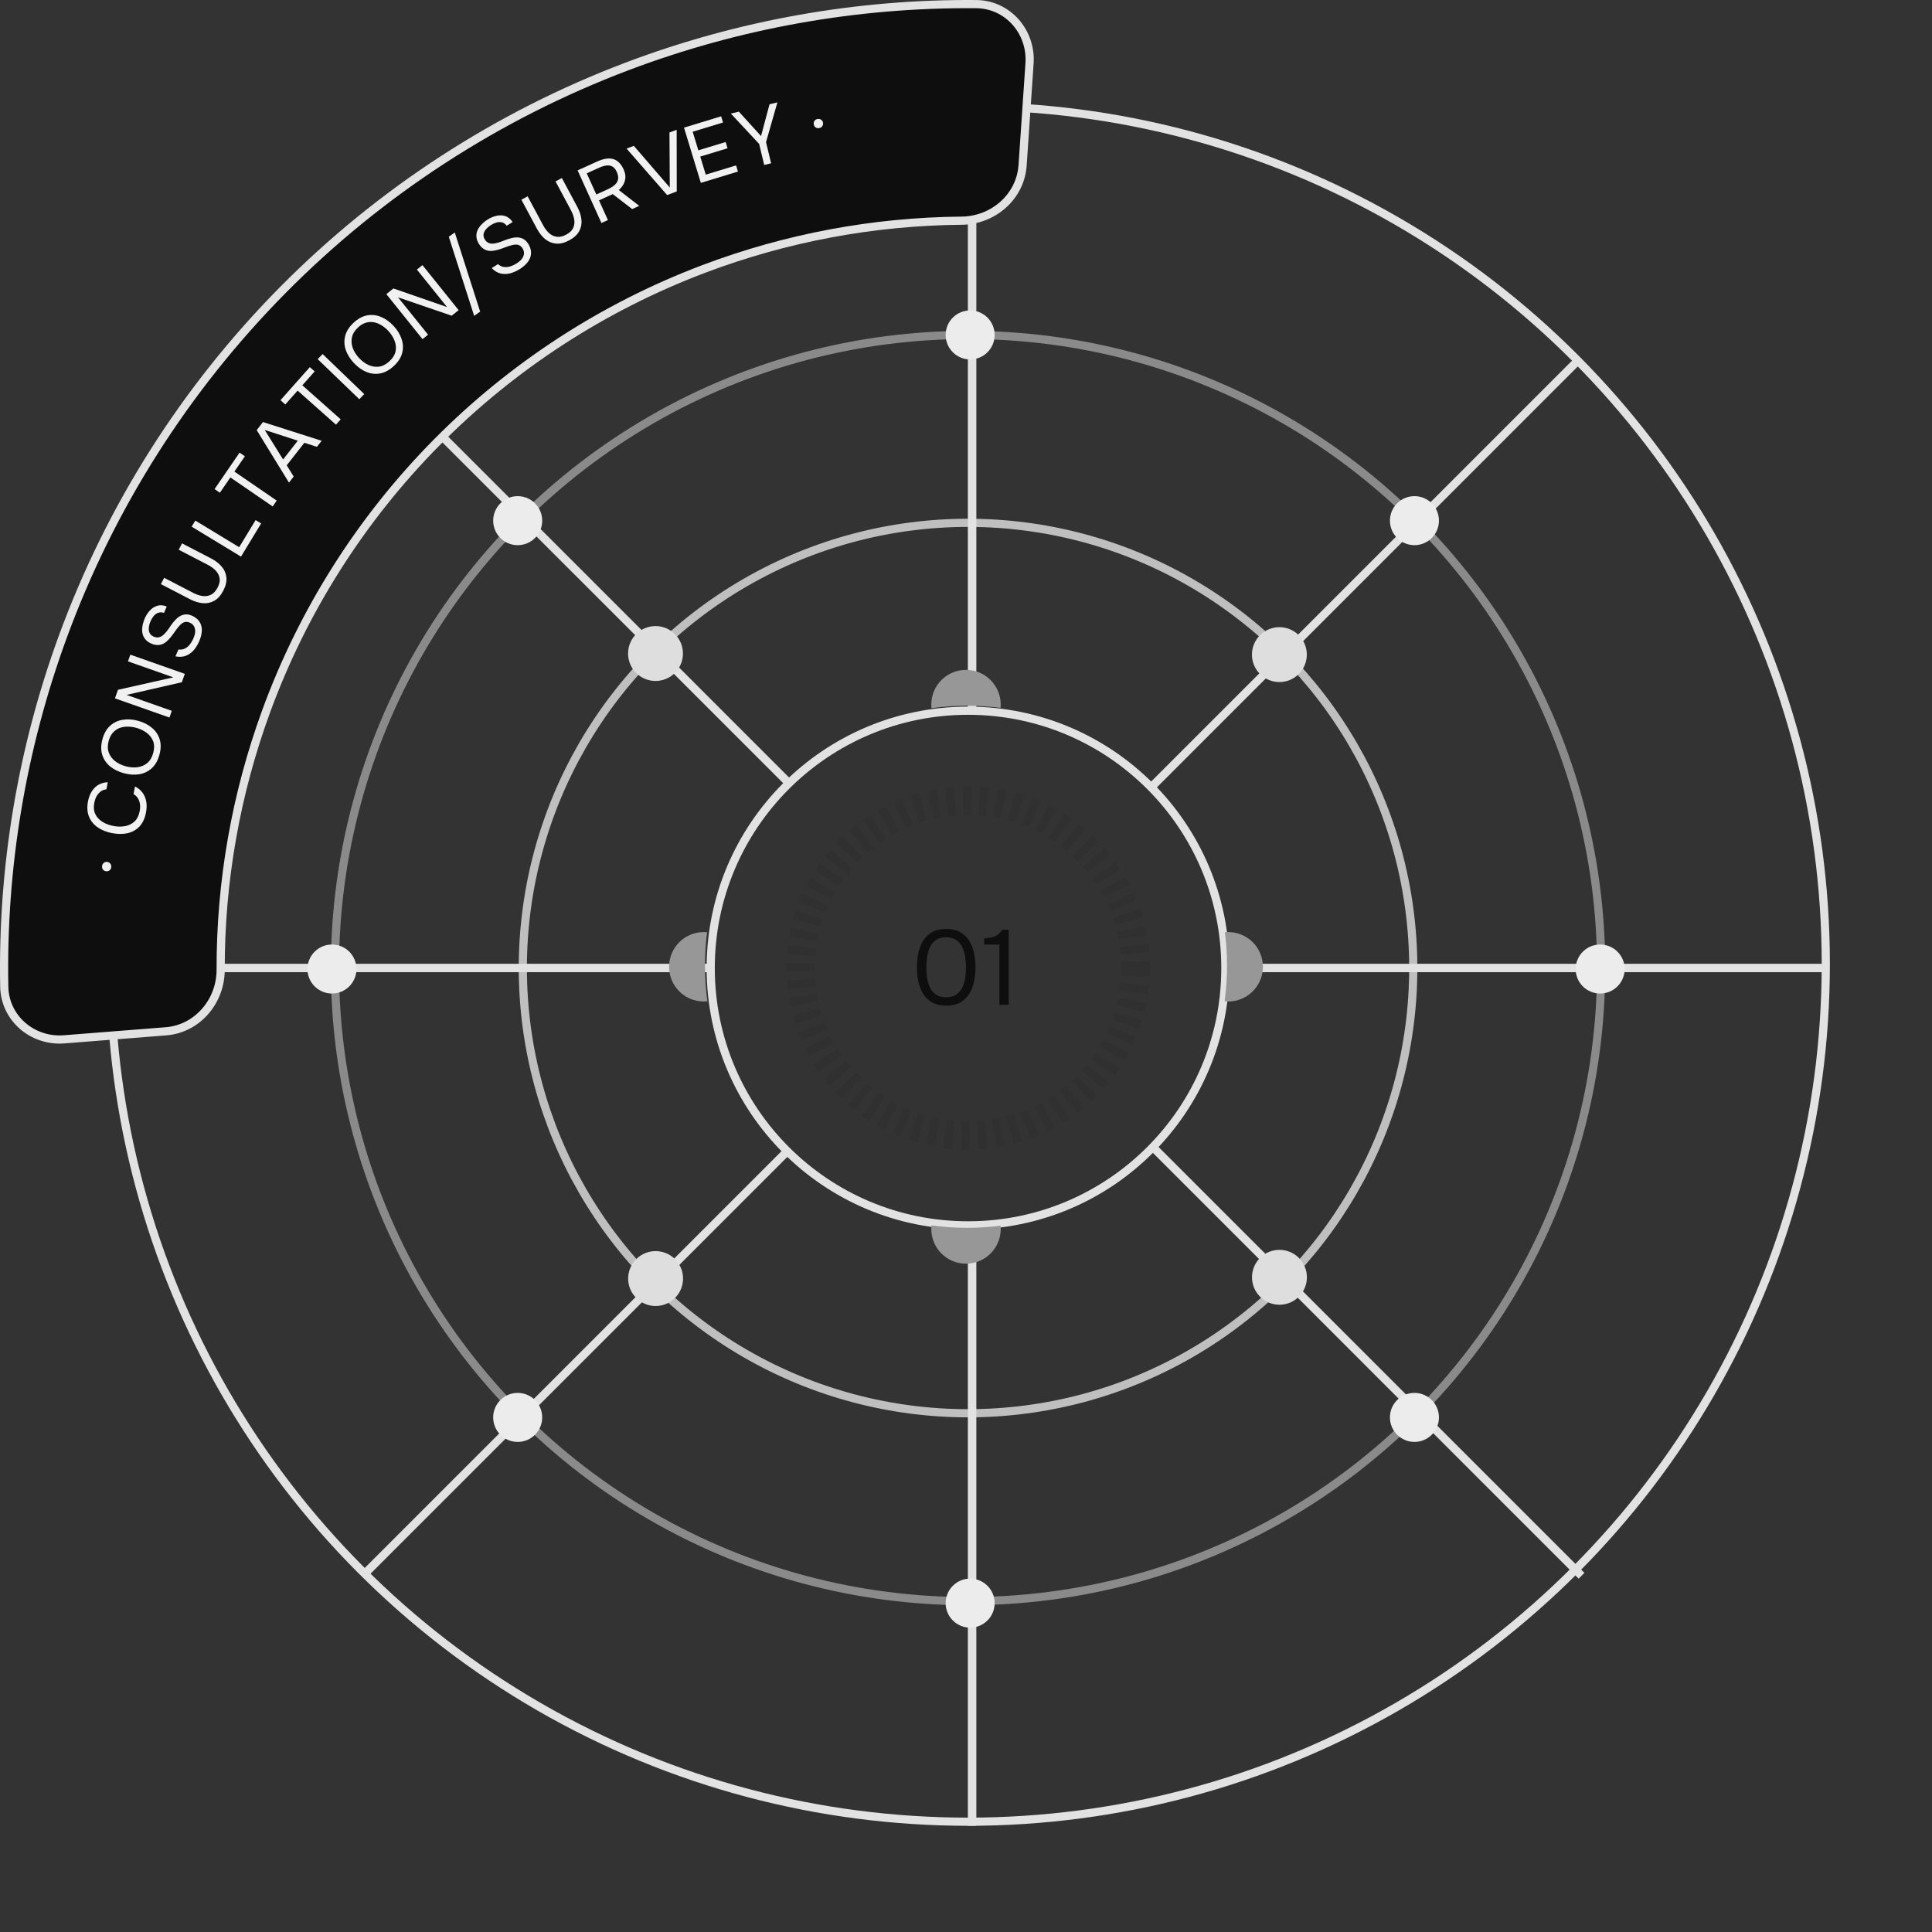 <?xml version="1.0" encoding="UTF-8"?> <svg xmlns="http://www.w3.org/2000/svg" width="473" height="473" viewBox="0 0 473 473" fill="none"><rect x="0" y="0" width="473" height="473" fill="#333333" stroke="none"/><path d="M238 28L238 174M238 447L238 300" stroke="#E2E2E2" stroke-width="2"></path><path d="M90.215 88.801L193 191.586M387.2 385.786L282.414 281" stroke="#E2E2E2" stroke-width="2"></path><path d="M27 237L174.5 237M447 237L300 237" stroke="#E2E2E2" stroke-width="2"></path><path d="M88.801 385.785L192.5 282.086M385.786 88.8L282.086 192.5" stroke="#E2E2E2" stroke-width="2"></path><path d="M238 26V173.5M238 445L238 306.94" stroke="#E2E2E2" stroke-width="2"></path><path d="M27 237L174 237M447 237L300 237" stroke="#E2E2E2" stroke-width="2"></path><circle cx="237" cy="237" r="63" stroke="#E2E2E2" stroke-width="2"></circle><circle opacity="0.8" cx="237" cy="237" r="109" stroke="#E2E2E2" stroke-width="2"></circle><circle opacity="0.5" cx="237" cy="237" r="155" stroke="#E2E2E2" stroke-width="2"></circle><circle cx="237" cy="236" r="210" stroke="#E2E2E2" stroke-width="2"></circle><path fill-rule="evenodd" clip-rule="evenodd" d="M228.045 173.382C228.015 173.092 228 172.798 228 172.5C228 167.806 231.806 164 236.5 164C241.194 164 245 167.806 245 172.5C245 172.772 244.987 173.041 244.962 173.307C242.284 172.96 239.554 172.781 236.781 172.781C233.817 172.781 230.9 172.985 228.045 173.382Z" fill="#979797"></path><path fill-rule="evenodd" clip-rule="evenodd" d="M173.19 245.146C172.9 245.176 172.606 245.191 172.309 245.191C167.614 245.191 163.809 241.385 163.809 236.691C163.809 231.996 167.614 228.191 172.309 228.191C172.581 228.191 172.85 228.204 173.116 228.229C172.768 230.907 172.589 233.637 172.589 236.41C172.589 239.374 172.794 242.29 173.19 245.146Z" fill="#979797"></path><path fill-rule="evenodd" clip-rule="evenodd" d="M228.045 300C228.015 300.29 228 300.584 228 300.881C228 305.576 231.806 309.381 236.5 309.381C241.194 309.381 245 305.576 245 300.881C245 300.609 244.987 300.34 244.962 300.074C242.284 300.421 239.554 300.601 236.781 300.601C233.817 300.601 230.9 300.396 228.045 300Z" fill="#979797"></path><path fill-rule="evenodd" clip-rule="evenodd" d="M299.81 245.145C300.1 245.175 300.394 245.19 300.691 245.19C305.386 245.19 309.191 241.385 309.191 236.69C309.191 231.996 305.386 228.19 300.691 228.19C300.419 228.19 300.15 228.203 299.884 228.228C300.232 230.906 300.411 233.637 300.411 236.409C300.411 239.373 300.206 242.29 299.81 245.145Z" fill="#979797"></path><path d="M15.687 254.455C7.979 255.063 1.194 249.305 1.044 241.574C0.479 212.429 5.319 183.388 15.359 155.936C27.006 124.093 45.376 95.134 69.22 71.03C93.064 46.926 121.823 28.242 153.537 16.252C180.879 5.914 209.865 0.76 239.015 1.009C246.747 1.075 252.578 7.797 252.054 15.511L250.357 40.476C249.833 48.19 243.149 53.962 235.417 54.029C213.879 54.215 192.504 58.204 172.288 65.847C147.7 75.144 125.403 89.63 106.916 108.319C88.428 127.007 74.185 149.46 65.156 174.148C57.732 194.446 53.975 215.862 54.023 237.401C54.04 245.133 48.34 251.88 40.632 252.488L15.687 254.455Z" fill="#0E0E0E" stroke="#E2E2E2" stroke-width="2"></path><circle cx="160.508" cy="313.023" r="6.719" transform="rotate(-135 160.508 313.023)" fill="#DEDEDE"></circle><circle cx="313.24" cy="312.712" r="6.719" transform="rotate(135 313.24 312.712)" fill="#DEDEDE"></circle><circle cx="6.719" cy="6.719" r="6.719" transform="matrix(-0.707 -0.707 -0.707 0.707 322.723 160.267)" fill="#DEDEDE"></circle><circle cx="6" cy="6" r="6" transform="matrix(-0.707 -0.707 -0.707 0.707 246 82)" fill="#ECECEC"></circle><circle cx="6" cy="6" r="6" transform="matrix(-0.707 0.707 0.707 0.707 81.273 228.757)" fill="#ECECEC"></circle><circle cx="6" cy="6" r="6" transform="matrix(1.90443e-07 1 1 -1.90443e-07 120.742 341.016)" fill="#ECECEC"></circle><circle cx="6" cy="6" r="6" transform="matrix(1 -2.34154e-07 -2.34154e-07 -1 340.289 353.015)" fill="#ECECEC"></circle><circle cx="6" cy="6" r="6" transform="matrix(-0.707 -0.707 -0.707 0.707 246 392.485)" fill="#ECECEC"></circle><circle cx="6" cy="6" r="6" transform="matrix(-0.707 0.707 0.707 0.707 391.758 228.757)" fill="#ECECEC"></circle><circle cx="6" cy="6" r="6" transform="matrix(1.90443e-07 1 1 -1.90443e-07 340.289 121.469)" fill="#ECECEC"></circle><circle cx="6" cy="6" r="6" transform="matrix(1 -2.34154e-07 -2.34154e-07 -1 120.742 133.47)" fill="#ECECEC"></circle><circle cx="6.719" cy="6.719" r="6.719" transform="matrix(-0.707 0.707 0.707 0.707 160.484 150.496)" fill="#DEDEDE"></circle><g clip-path="url(#clip0_137_11760)"><path d="M231.658 246.208C230.375 246.208 229.275 245.974 228.356 245.506C227.455 245.021 226.718 244.353 226.146 243.504C225.574 242.637 225.149 241.641 224.872 240.514C224.612 239.37 224.482 238.139 224.482 236.822C224.482 235.505 224.612 234.283 224.872 233.156C225.132 232.012 225.548 231.015 226.12 230.166C226.692 229.299 227.429 228.623 228.33 228.138C229.249 227.653 230.358 227.41 231.658 227.41C233.027 227.41 234.171 227.679 235.09 228.216C236.026 228.736 236.763 229.447 237.3 230.348C237.855 231.249 238.245 232.263 238.47 233.39C238.713 234.499 238.834 235.643 238.834 236.822C238.834 238.001 238.713 239.153 238.47 240.28C238.245 241.389 237.855 242.395 237.3 243.296C236.763 244.18 236.026 244.891 235.09 245.428C234.171 245.948 233.027 246.208 231.658 246.208ZM231.658 244.154C232.681 244.154 233.504 243.937 234.128 243.504C234.769 243.053 235.263 242.464 235.61 241.736C235.957 241.008 236.191 240.219 236.312 239.37C236.433 238.503 236.494 237.654 236.494 236.822C236.494 236.007 236.433 235.175 236.312 234.326C236.191 233.459 235.957 232.662 235.61 231.934C235.263 231.189 234.769 230.591 234.128 230.14C233.504 229.689 232.681 229.464 231.658 229.464C230.618 229.464 229.777 229.689 229.136 230.14C228.495 230.591 228.001 231.189 227.654 231.934C227.325 232.662 227.099 233.459 226.978 234.326C226.857 235.175 226.796 236.007 226.796 236.822C226.796 237.654 226.857 238.503 226.978 239.37C227.099 240.219 227.325 241.008 227.654 241.736C228.001 242.464 228.495 243.053 229.136 243.504C229.777 243.937 230.618 244.154 231.658 244.154ZM244.685 246V231.258H240.941V229.724C241.634 229.672 242.25 229.594 242.787 229.49C243.324 229.369 243.801 229.169 244.217 228.892C244.65 228.597 245.032 228.173 245.361 227.618H246.947V246H244.685Z" fill="#0E0E0E"></path></g><circle opacity="0.08" cx="237" cy="237" r="41" stroke="#0E0E0E" stroke-width="7" stroke-dasharray="2 2"></circle><mask id="mask0_137_11760" style="mask-type:alpha" maskUnits="userSpaceOnUse" x="1" y="1" width="252" height="254"><path d="M15.687 254.455C7.979 255.063 1.194 249.305 1.044 241.574C0.479 212.429 5.319 183.388 15.359 155.936C27.006 124.093 45.376 95.134 69.22 71.03C93.064 46.926 121.823 28.242 153.537 16.252C180.879 5.914 209.865 0.76 239.015 1.009C246.747 1.075 252.578 7.797 252.054 15.511L250.357 40.476C249.833 48.19 243.149 53.962 235.417 54.029C213.879 54.215 192.504 58.204 172.288 65.847C147.7 75.144 125.403 89.63 106.916 108.319C88.428 127.007 74.185 149.46 65.156 174.148C57.732 194.446 53.975 215.862 54.023 237.401C54.04 245.133 48.34 251.88 40.632 252.488L15.687 254.455Z" fill="#0E0E0E"></path></mask><g mask="url(#mask0_137_11760)"><path d="M27.232 212.31C27.191 212.64 27.052 212.899 26.814 213.084C26.576 213.269 26.291 213.342 25.961 213.301C25.63 213.26 25.378 213.121 25.206 212.884C25.021 212.646 24.948 212.362 24.99 212.031C25.029 211.714 25.169 211.456 25.408 211.257C25.634 211.057 25.913 210.977 26.244 211.018C26.575 211.059 26.832 211.205 27.016 211.456C27.201 211.694 27.273 211.979 27.232 212.31Z" fill="#F1F1F1"></path><path d="M35.734 198.968C35.455 200.394 34.922 201.526 34.133 202.364C33.334 203.186 32.358 203.729 31.206 203.993C30.044 204.241 28.776 204.231 27.402 203.963C26.041 203.697 24.876 203.225 23.908 202.547C22.927 201.866 22.221 200.995 21.79 199.933C21.349 198.855 21.268 197.596 21.55 196.156C21.749 195.136 22.084 194.291 22.554 193.622C23.014 192.937 23.57 192.421 24.222 192.073C24.874 191.725 25.596 191.54 26.389 191.518L26.051 193.245C25.332 193.309 24.706 193.628 24.173 194.203C23.642 194.765 23.28 195.537 23.089 196.518C22.874 197.617 22.962 198.558 23.352 199.341C23.733 200.108 24.311 200.731 25.087 201.208C25.85 201.683 26.716 202.015 27.684 202.205C28.705 202.404 29.672 202.423 30.587 202.262C31.501 202.101 32.281 201.724 32.927 201.13C33.56 200.533 33.981 199.699 34.191 198.626C34.319 197.971 34.341 197.371 34.257 196.825C34.176 196.266 33.999 195.783 33.725 195.376C33.454 194.956 33.108 194.638 32.689 194.42L33.053 192.555C33.774 192.9 34.372 193.383 34.849 194.006C35.314 194.613 35.629 195.333 35.792 196.167C35.955 197 35.936 197.934 35.734 198.968Z" fill="#F1F1F1"></path><path d="M39.034 184.773C38.648 186.188 38.024 187.29 37.16 188.077C36.296 188.864 35.27 189.359 34.082 189.56C32.897 189.749 31.643 189.663 30.317 189.302C28.98 188.937 27.848 188.373 26.923 187.61C26.001 186.834 25.367 185.888 25.022 184.771C24.677 183.654 24.697 182.388 25.082 180.973C25.468 179.558 26.091 178.463 26.951 177.689C27.815 176.902 28.839 176.414 30.024 176.225C31.212 176.023 32.475 176.105 33.813 176.469C35.138 176.83 36.261 177.399 37.183 178.175C38.108 178.938 38.743 179.878 39.089 180.995C39.438 182.099 39.419 183.358 39.034 184.773ZM37.51 184.358C37.804 183.277 37.801 182.323 37.502 181.495C37.189 180.664 36.665 179.975 35.929 179.429C35.197 178.871 34.336 178.456 33.345 178.187C32.599 177.983 31.871 177.889 31.163 177.903C30.445 177.901 29.782 178.025 29.175 178.274C28.569 178.523 28.043 178.905 27.599 179.42C27.155 179.935 26.824 180.591 26.607 181.388C26.316 182.456 26.325 183.412 26.634 184.256C26.947 185.088 27.467 185.789 28.196 186.361C28.928 186.92 29.79 187.334 30.78 187.604C31.758 187.87 32.704 187.948 33.618 187.838C34.533 187.727 35.335 187.393 36.026 186.835C36.721 186.264 37.215 185.439 37.51 184.358Z" fill="#F1F1F1"></path><path d="M41.481 175.669L28.144 170.973L28.881 168.879L42.443 165.83L31.332 161.918L31.91 160.276L45.247 164.972L44.523 167.028L30.985 170.128L42.059 174.027L41.481 175.669Z" fill="#F1F1F1"></path><path d="M48.77 157.001C48.413 157.82 47.965 158.549 47.425 159.187C46.879 159.807 46.238 160.262 45.501 160.552C44.751 160.836 43.903 160.881 42.955 160.687L43.682 159.018C44.306 159.086 44.854 158.998 45.324 158.752C45.8 158.494 46.209 158.141 46.549 157.692C46.877 157.239 47.151 156.762 47.369 156.261C47.587 155.759 47.722 155.266 47.774 154.779C47.819 154.275 47.741 153.82 47.54 153.412C47.344 152.993 46.996 152.674 46.495 152.456C46.104 152.285 45.754 152.22 45.446 152.261C45.143 152.289 44.862 152.399 44.603 152.592C44.338 152.767 44.082 153.005 43.835 153.304C43.491 153.693 43.159 154.123 42.838 154.593C42.516 155.064 42.179 155.521 41.827 155.964C41.479 156.394 41.108 156.778 40.714 157.116C40.491 157.295 40.246 157.457 39.979 157.602C39.705 157.73 39.417 157.823 39.116 157.881C38.807 157.921 38.479 157.924 38.131 157.889C37.788 157.841 37.433 157.738 37.067 157.578C36.517 157.338 36.077 157.045 35.748 156.698C35.419 156.352 35.178 155.97 35.025 155.555C34.871 155.139 34.794 154.698 34.793 154.232C34.792 153.767 34.851 153.298 34.969 152.826C35.081 152.336 35.235 151.865 35.432 151.413C35.756 150.667 36.176 150.021 36.69 149.474C37.198 148.91 37.795 148.523 38.483 148.313C39.175 148.091 39.958 148.148 40.829 148.484L40.151 150.043C39.611 149.88 39.133 149.876 38.717 150.029C38.301 150.183 37.942 150.441 37.638 150.803C37.335 151.165 37.083 151.579 36.88 152.043C36.731 152.386 36.61 152.747 36.517 153.129C36.429 153.498 36.401 153.863 36.432 154.226C36.456 154.571 36.566 154.888 36.76 155.176C36.942 155.459 37.235 155.688 37.638 155.864C37.956 156.002 38.261 156.069 38.554 156.066C38.852 156.05 39.129 155.982 39.385 155.86C39.634 155.722 39.867 155.554 40.084 155.358C40.584 154.877 41.049 154.309 41.48 153.653C41.904 152.98 42.362 152.379 42.853 151.852C43.135 151.538 43.434 151.269 43.751 151.043C44.067 150.817 44.393 150.653 44.728 150.552C45.068 150.438 45.421 150.396 45.787 150.424C46.146 150.435 46.521 150.526 46.912 150.696C47.621 151.005 48.173 151.39 48.568 151.853C48.95 152.31 49.201 152.819 49.321 153.38C49.44 153.941 49.444 154.532 49.334 155.153C49.229 155.762 49.041 156.378 48.77 157.001Z" fill="#F1F1F1"></path><path d="M54.67 144.6C54.063 145.772 53.326 146.599 52.46 147.081C51.594 147.563 50.658 147.761 49.652 147.675C48.633 147.582 47.592 147.26 46.526 146.708L39.389 143.007L40.19 141.462L47.309 145.154C48.067 145.546 48.821 145.802 49.57 145.92C50.314 146.021 51.008 145.915 51.65 145.602C52.293 145.29 52.835 144.707 53.277 143.855C53.725 142.991 53.886 142.218 53.758 141.536C53.638 140.843 53.319 140.227 52.802 139.688C52.273 139.144 51.63 138.675 50.872 138.282L43.753 134.591L44.563 133.028L51.7 136.729C52.754 137.275 53.612 137.938 54.274 138.717C54.937 139.496 55.32 140.379 55.425 141.364C55.53 142.35 55.278 143.428 54.67 144.6Z" fill="#F1F1F1"></path><path d="M59.003 136.274L46.915 128.936L47.818 127.449L58.555 133.966L62.582 127.333L63.932 128.153L59.003 136.274Z" fill="#F1F1F1"></path><path d="M66.76 123.993L56.403 116.888L53.835 120.632L52.532 119.739L58.652 110.816L59.955 111.71L57.387 115.454L67.745 122.558L66.76 123.993Z" fill="#F1F1F1"></path><path d="M70.743 118.155L62.847 105.3L64.387 103.331L78.753 107.916L77.594 109.397L74.51 108.406L70.197 113.919L71.901 116.674L70.743 118.155ZM69.31 112.489L72.908 107.889L64.808 105.26L69.31 112.489Z" fill="#F1F1F1"></path><path d="M82.255 103.97L72.864 95.63L69.849 99.025L68.668 97.976L75.852 89.885L77.034 90.935L74.019 94.329L83.411 102.669L82.255 103.97Z" fill="#F1F1F1"></path><path d="M87.967 97.737L77.78 87.931L78.986 86.677L89.174 96.484L87.967 97.737Z" fill="#F1F1F1"></path><path d="M96.422 89.602C95.349 90.601 94.238 91.208 93.089 91.422C91.94 91.636 90.807 91.515 89.691 91.06C88.585 90.597 87.564 89.862 86.628 88.857C85.683 87.842 85.018 86.767 84.634 85.63C84.26 84.485 84.22 83.347 84.515 82.216C84.81 81.085 85.494 80.019 86.568 79.02C87.641 78.02 88.747 77.418 89.887 77.213C91.036 77 92.163 77.125 93.27 77.588C94.385 78.043 95.416 78.778 96.361 79.793C97.297 80.798 97.952 81.873 98.326 83.019C98.711 84.155 98.755 85.288 98.46 86.419C98.175 87.541 97.496 88.602 96.422 89.602ZM95.346 88.445C96.165 87.682 96.666 86.87 96.847 86.008C97.02 85.137 96.937 84.276 96.6 83.424C96.272 82.563 95.758 81.757 95.058 81.006C94.531 80.44 93.963 79.976 93.353 79.615C92.744 79.235 92.116 78.991 91.469 78.883C90.822 78.775 90.174 78.823 89.525 79.026C88.876 79.229 88.249 79.613 87.644 80.176C86.835 80.93 86.338 81.748 86.156 82.628C85.984 83.499 86.057 84.37 86.375 85.24C86.703 86.1 87.216 86.906 87.916 87.658C88.607 88.399 89.37 88.964 90.205 89.352C91.04 89.74 91.898 89.879 92.78 89.769C93.671 89.65 94.526 89.209 95.346 88.445Z" fill="#F1F1F1"></path><path d="M103.446 83.033L94.586 72.012L96.316 70.621L109.449 75.178L102.068 65.997L103.424 64.907L112.284 75.927L110.585 77.293L97.446 72.793L104.802 81.942L103.446 83.033Z" fill="#F1F1F1"></path><path d="M116.086 77.332L109.875 57.962L111.341 56.918L117.552 76.288L116.086 77.332Z" fill="#F1F1F1"></path><path d="M127.258 65.871C126.502 66.346 125.721 66.695 124.916 66.917C124.115 67.121 123.328 67.134 122.556 66.958C121.777 66.77 121.051 66.329 120.378 65.633L121.92 64.666C122.397 65.074 122.899 65.31 123.426 65.373C123.965 65.428 124.501 65.367 125.035 65.189C125.562 65 126.057 64.76 126.52 64.469C126.982 64.178 127.373 63.847 127.69 63.474C128.011 63.084 128.204 62.663 128.268 62.214C128.343 61.757 128.235 61.297 127.945 60.834C127.718 60.473 127.466 60.222 127.188 60.081C126.922 59.934 126.628 59.866 126.306 59.88C125.988 59.875 125.643 59.926 125.27 60.035C124.767 60.161 124.25 60.329 123.719 60.536C123.188 60.744 122.652 60.931 122.111 61.097C121.581 61.257 121.059 61.364 120.543 61.421C120.258 61.443 119.964 61.438 119.661 61.408C119.363 61.359 119.073 61.273 118.791 61.151C118.514 61.01 118.242 60.827 117.974 60.602C117.718 60.369 117.483 60.083 117.27 59.745C116.951 59.236 116.754 58.746 116.678 58.275C116.602 57.803 116.618 57.352 116.726 56.922C116.834 56.492 117.019 56.084 117.281 55.7C117.543 55.315 117.856 54.961 118.22 54.638C118.588 54.296 118.981 53.994 119.398 53.732C120.087 53.299 120.798 53.002 121.531 52.841C122.269 52.661 122.98 52.679 123.666 52.894C124.364 53.101 124.977 53.59 125.508 54.359L124.068 55.263C123.714 54.824 123.322 54.551 122.892 54.443C122.462 54.335 122.019 54.345 121.565 54.473C121.11 54.602 120.668 54.8 120.239 55.07C119.923 55.268 119.619 55.499 119.327 55.761C119.046 56.016 118.816 56.302 118.637 56.619C118.463 56.917 118.374 57.24 118.372 57.588C118.363 57.925 118.476 58.279 118.71 58.652C118.894 58.945 119.108 59.173 119.351 59.335C119.606 59.49 119.873 59.59 120.153 59.634C120.437 59.661 120.724 59.654 121.014 59.613C121.698 59.499 122.403 59.292 123.128 58.994C123.858 58.677 124.575 58.44 125.279 58.281C125.688 58.181 126.087 58.128 126.476 58.12C126.865 58.112 127.226 58.16 127.56 58.266C127.905 58.364 128.22 58.528 128.506 58.758C128.796 58.969 129.055 59.255 129.282 59.617C129.693 60.272 129.931 60.901 129.996 61.506C130.054 62.1 129.974 62.662 129.756 63.192C129.538 63.723 129.209 64.213 128.767 64.663C128.337 65.107 127.834 65.509 127.258 65.871Z" fill="#F1F1F1"></path><path d="M139.35 58.844C138.186 59.467 137.111 59.732 136.124 59.64C135.137 59.548 134.253 59.182 133.472 58.542C132.684 57.889 132.007 57.034 131.441 55.976L127.647 48.888L129.181 48.067L132.966 55.138C133.368 55.89 133.845 56.527 134.397 57.048C134.954 57.552 135.585 57.857 136.292 57.962C136.999 58.068 137.776 57.894 138.622 57.441C139.48 56.982 140.05 56.435 140.33 55.801C140.623 55.161 140.708 54.472 140.586 53.736C140.458 52.988 140.192 52.238 139.79 51.485L136.005 44.414L137.557 43.584L141.351 50.672C141.911 51.719 142.244 52.751 142.35 53.768C142.455 54.785 142.273 55.729 141.802 56.601C141.331 57.473 140.514 58.221 139.35 58.844Z" fill="#F1F1F1"></path><path d="M147.248 54.594L141.413 41.715L146.241 39.527C146.957 39.203 147.628 38.987 148.253 38.88C148.89 38.767 149.48 38.777 150.024 38.911C150.568 39.046 151.061 39.327 151.504 39.756C151.954 40.167 152.344 40.737 152.674 41.465C152.998 42.182 153.143 42.856 153.107 43.487C153.065 44.106 152.897 44.672 152.603 45.186C152.309 45.7 151.94 46.145 151.496 46.522L156.503 50.402L154.772 51.186L150.016 47.522L146.646 49.049L148.833 53.876L147.248 54.594ZM145.994 47.609L148.727 46.372C149.2 46.157 149.627 45.92 150.007 45.66C150.399 45.394 150.712 45.099 150.945 44.774C151.185 44.431 151.319 44.048 151.347 43.626C151.37 43.191 151.263 42.697 151.028 42.145C150.759 41.52 150.421 41.081 150.013 40.827C149.6 40.56 149.12 40.455 148.575 40.512C148.024 40.556 147.409 40.733 146.729 41.041L143.65 42.436L145.994 47.609Z" fill="#F1F1F1"></path><path d="M163.327 47.754L153.398 36.377L155.177 35.709L163.98 45.907L163.903 32.435L165.664 31.775L165.687 46.869L163.327 47.754Z" fill="#F1F1F1"></path><path d="M171.582 44.773L167.461 31.246L176.549 28.478L177.009 29.989L169.586 32.251L170.973 36.804L177.65 34.77L178.117 36.301L171.44 38.335L172.786 42.754L180.209 40.493L180.67 42.004L171.582 44.773Z" fill="#F1F1F1"></path><path d="M187.094 40.386L185.856 35.233L178.929 27.806L180.893 27.334L186.32 33.312L188.399 25.53L190.325 25.068L187.543 34.807L188.786 39.98L187.094 40.386Z" fill="#F1F1F1"></path><path d="M200.539 31.362C200.211 31.418 199.923 31.358 199.677 31.184C199.431 31.009 199.281 30.758 199.225 30.429C199.169 30.1 199.23 29.819 199.407 29.587C199.581 29.341 199.833 29.19 200.162 29.134C200.477 29.081 200.765 29.14 201.024 29.312C201.281 29.472 201.437 29.716 201.493 30.044C201.548 30.373 201.482 30.662 201.294 30.91C201.12 31.156 200.868 31.307 200.539 31.362Z" fill="#F1F1F1"></path></g><defs><clipPath id="clip0_137_11760"><rect width="40" height="40" fill="white" transform="translate(216.77 217)"></rect></clipPath></defs></svg> 